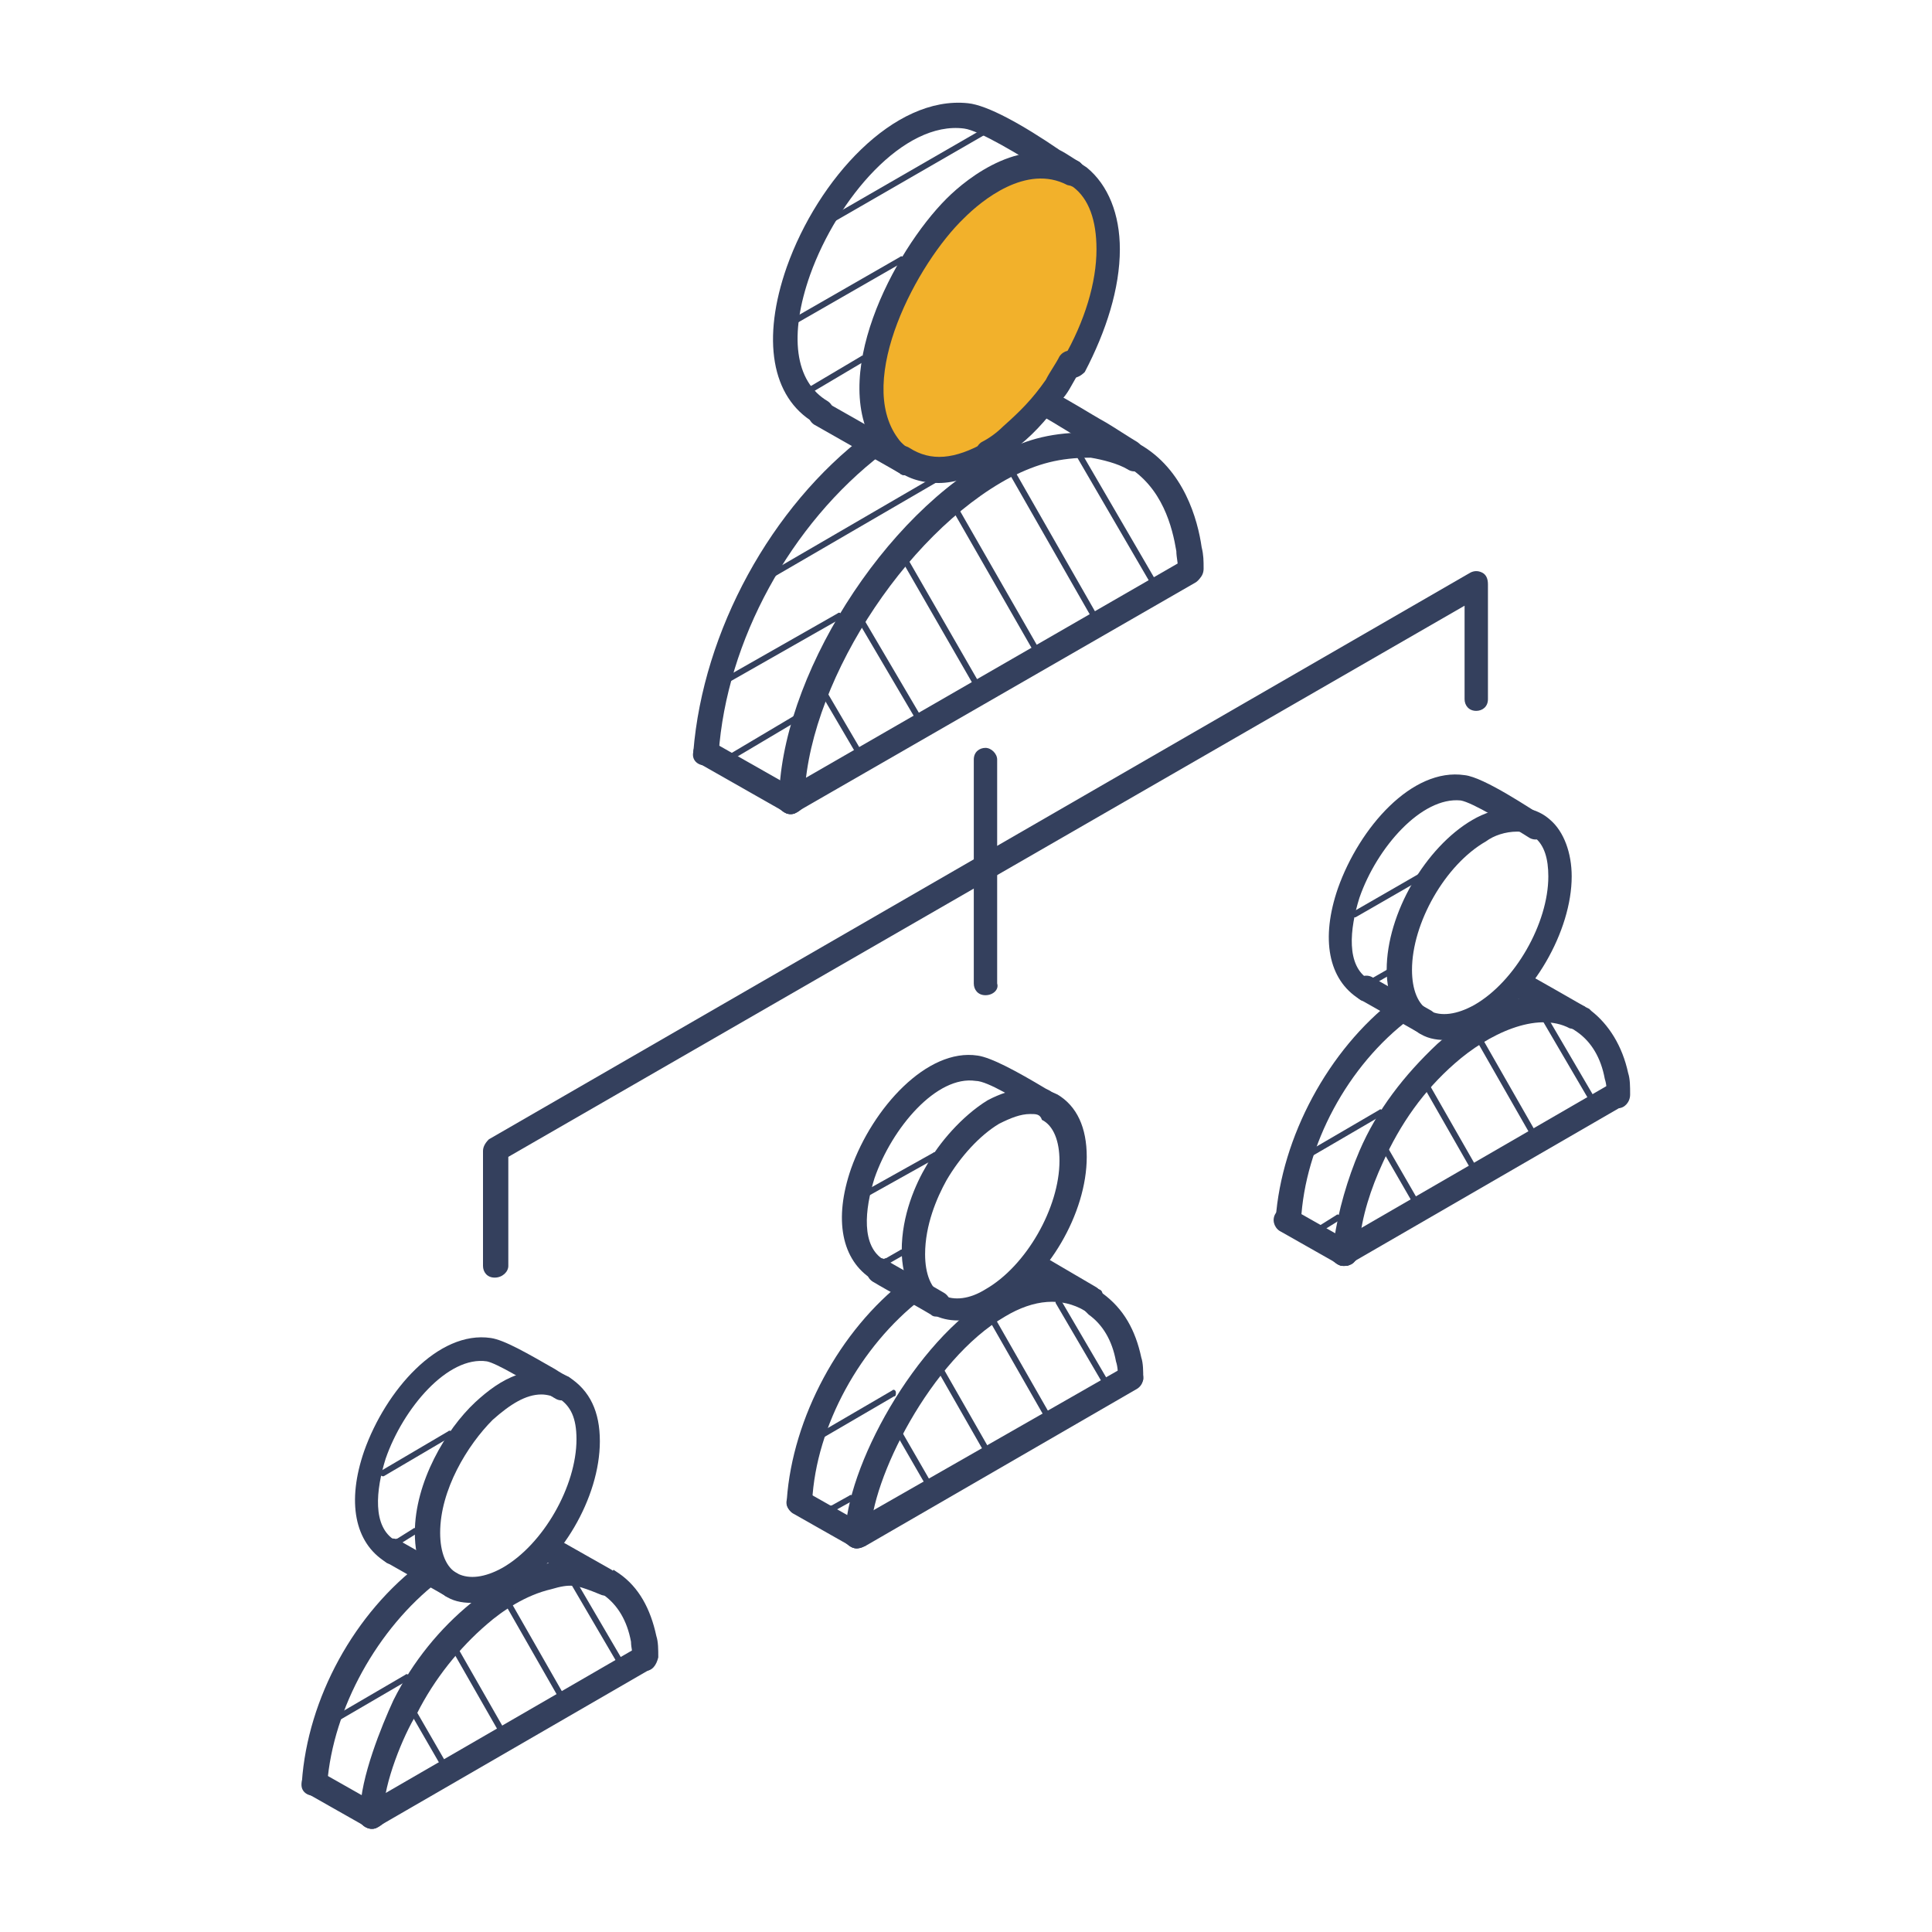 <svg xmlns="http://www.w3.org/2000/svg" xmlns:xlink="http://www.w3.org/1999/xlink" version="1.1" id="Capa_1" x="0px" y="0px" viewBox="0 0 99.2 99.2" style="enable-background:new 0 0 99.2 99.2;" xml:space="preserve"> <style type="text/css"> .st0{fill:#34405D;} .st1{fill:#F2B12B;} </style> <path class="st1" d="M55.3,19c-2.2,3.9-6,5.9-8.3,4.6c-2.4-1.4-2.5-5.6-0.2-9.5s6-5.9,8.3-4.6C57.5,10.8,57.6,15.1,55.3,19z"></path> <g> <g> <path class="st0" d="M83.1,56.9c-0.3,0-0.6-0.3-0.6-0.6s0-0.6-0.1-0.9c-0.2-1.1-0.7-1.9-1.4-2.4l-0.3-0.2 c-0.3-0.2-0.4-0.6-0.2-0.9c0.2-0.3,0.6-0.4,0.9-0.2l0.2,0.1l0.1,0.1c0.9,0.7,1.6,1.8,1.9,3.2c0.1,0.3,0.1,0.7,0.1,1.1 C83.7,56.6,83.4,56.9,83.1,56.9L83.1,56.9z"></path> </g> <g> <path class="st0" d="M69,65c-0.2,0-0.4-0.1-0.6-0.3c-0.2-0.3-0.1-0.7,0.2-0.9l14-8.1c0.3-0.2,0.7-0.1,0.9,0.2 c0.2,0.3,0.1,0.7-0.2,0.9l-14,8.1C69.3,65,69.1,65,69,65z"></path> </g> <g> <path class="st0" d="M69,65L69,65c-0.4,0-0.6-0.3-0.6-0.6c0,0,0-0.4,0.1-0.7c0.2-1.5,0.7-3.2,1.3-4.6c0.9-2.1,2.3-3.9,4-5.5 c1.9-1.7,4.9-3.3,7.4-2c0.3,0.2,0.4,0.5,0.3,0.9c-0.2,0.3-0.5,0.4-0.9,0.3c-1.7-0.9-4.2,0.3-5.9,1.8c-1.6,1.4-2.8,3.1-3.7,5.1 c-0.6,1.3-1.1,2.8-1.2,4.2c0,0.1,0,0.1,0,0.2v0.3C69.7,64.7,69.4,65,69,65z"></path> </g> <g> <path class="st0" d="M73.1,53.1c-0.1,0-0.2,0-0.3-0.1l-3-1.7c-0.3-0.2-0.4-0.6-0.2-0.9c0.2-0.3,0.6-0.4,0.9-0.2l3,1.7 c0.3,0.2,0.4,0.6,0.2,0.9C73.5,53,73.3,53.1,73.1,53.1z"></path> </g> <g> <path class="st0" d="M70.1,51.4c-0.1,0-0.2,0-0.3-0.1c-1.6-1-2-3.1-1.1-5.7c1.1-3.1,3.8-6.2,6.5-5.8c1,0.1,3.5,1.8,4,2.1 c0.3,0.2,0.4,0.6,0.2,0.9c-0.2,0.3-0.6,0.4-0.9,0.2c-1.1-0.7-2.9-1.8-3.5-1.9c-2-0.2-4.3,2.4-5.2,5c-0.5,1.6-0.7,3.5,0.5,4.2 c0.3,0.2,0.4,0.6,0.2,0.9C70.5,51.3,70.3,51.4,70.1,51.4z"></path> </g> <g> <path class="st0" d="M80.7,52.8c0,0-2.7-1.5-3-1.7s-0.4-0.6-0.2-0.9c0.2-0.3,0.6-0.4,0.9-0.2c0.4,0.2,3,1.7,3,1.7L80.7,52.8z"></path> </g> <g> <path class="st0" d="M69,65c-0.1,0-0.2,0-0.3-0.1l-3-1.7c-0.3-0.2-0.4-0.6-0.2-0.9c0.2-0.3,0.6-0.4,0.9-0.2l3,1.7 c0.3,0.2,0.4,0.6,0.2,0.9C69.5,64.9,69.3,65,69,65z"></path> </g> <g> <path class="st0" d="M66.1,63.3C66,63.3,66,63.3,66.1,63.3c-0.4,0-0.7-0.3-0.6-0.7c0.3-4.2,2.7-8.7,6.1-11.3 c0.3-0.2,0.7-0.2,0.9,0.1c0.2,0.3,0.2,0.7-0.1,0.9c-3.2,2.4-5.4,6.5-5.6,10.4C66.7,63,66.4,63.3,66.1,63.3z"></path> </g> <g> <path class="st0" d="M33.1,85.8c-0.3,0-0.6-0.3-0.6-0.6c0-0.3-0.1-0.6-0.1-0.9c-0.2-1.1-0.7-1.9-1.4-2.4l-0.2-0.2l0.7-1.1l0.3,0.2 c1,0.7,1.6,1.8,1.9,3.2c0.1,0.3,0.1,0.7,0.1,1.1C33.7,85.5,33.5,85.8,33.1,85.8L33.1,85.8z"></path> </g> <g> <path class="st0" d="M19.1,93.9c-0.2,0-0.4-0.1-0.6-0.3c-0.2-0.3-0.1-0.7,0.2-0.9l14-8.1c0.3-0.2,0.7-0.1,0.9,0.2 c0.2,0.3,0.1,0.7-0.2,0.9l-14,8.1C19.3,93.9,19.2,93.9,19.1,93.9z"></path> </g> <g> <path class="st0" d="M19.1,93.9C19.1,93.9,19,93.9,19.1,93.9c-0.4,0-0.7-0.3-0.6-0.7V93c0-1.7,1.1-4.4,1.7-5.7c1-2,2.4-3.7,4-5 c0.9-0.7,2.3-1.7,3.8-2c1.3-0.3,1.8-0.2,2.8,0.2l0.5,0.2c0.3,0.1,0.5,0.5,0.4,0.8s-0.5,0.5-0.8,0.4l-0.5-0.2 c-0.8-0.3-1.1-0.4-2.1-0.1c-1.3,0.3-2.5,1.1-3.3,1.8c-1.4,1.2-2.7,2.8-3.6,4.6c-0.7,1.1-1.7,3.6-1.7,5v0.3 C19.7,93.6,19.4,93.9,19.1,93.9z"></path> </g> <g> <path class="st0" d="M23.1,82c-0.1,0-0.2,0-0.3-0.1l-3-1.7c-0.3-0.2-0.4-0.6-0.2-0.9c0.2-0.3,0.6-0.4,0.9-0.2l3,1.7 c0.3,0.2,0.4,0.6,0.2,0.9C23.6,81.9,23.4,82,23.1,82z"></path> </g> <g> <path class="st0" d="M20.1,80.3c-0.1,0-0.2,0-0.3-0.1c-1.6-1-2-3.1-1.1-5.7c1.1-3.1,3.8-6.2,6.5-5.8c0.7,0.1,1.9,0.8,3.3,1.6 c0.3,0.2,0.5,0.3,0.7,0.4c0.3,0.2,0.4,0.6,0.2,0.9c-0.2,0.3-0.6,0.4-0.9,0.2c-0.2-0.1-0.4-0.3-0.7-0.4C27,70.9,25.5,70,25,69.9 c-2-0.3-4.3,2.4-5.2,5c-0.5,1.6-0.7,3.5,0.5,4.2c0.3,0.2,0.4,0.6,0.2,0.9C20.6,80.2,20.4,80.3,20.1,80.3z"></path> </g> <g> <path class="st0" d="M31,81.8c-0.1,0-0.2,0-0.3-0.1l-3-1.7c-0.3-0.2-0.4-0.6-0.2-0.9c0.2-0.3,0.6-0.4,0.9-0.2l3,1.7 c0.3,0.2,0.4,0.6,0.2,0.9C31.5,81.7,31.3,81.8,31,81.8z"></path> </g> <g> <path class="st0" d="M19.1,93.9c-0.1,0-0.2,0-0.3-0.1l-3-1.7c-0.3-0.2-0.4-0.6-0.2-0.9s0.6-0.4,0.9-0.2l3,1.7 c0.3,0.2,0.4,0.6,0.2,0.9C19.5,93.8,19.3,93.9,19.1,93.9z"></path> </g> <g> <path class="st0" d="M16.1,92.2C16,92.2,16,92.2,16.1,92.2c-0.4,0-0.7-0.3-0.6-0.7c0.3-4.3,2.7-8.7,6.2-11.3 c0.3-0.2,0.7-0.2,0.9,0.1c0.2,0.3,0.2,0.7-0.1,0.9c-3.1,2.4-5.4,6.5-5.7,10.4C16.7,91.9,16.4,92.2,16.1,92.2z"></path> </g> <g> <path class="st0" d="M25.4,65.6c-0.4,0-0.6-0.3-0.6-0.6v-5.9c0-0.2,0.1-0.4,0.3-0.6l50.4-29.1c0.2-0.1,0.4-0.1,0.6,0 s0.3,0.3,0.3,0.6v5.9c0,0.4-0.3,0.6-0.6,0.6c-0.4,0-0.6-0.3-0.6-0.6v-4.8L26.1,59.4V65C26.1,65.3,25.8,65.6,25.4,65.6z"></path> </g> <g> <path class="st0" d="M50.6,51.1c-0.4,0-0.6-0.3-0.6-0.6V39c0-0.4,0.3-0.6,0.6-0.6s0.6,0.3,0.6,0.6v11.5 C51.3,50.8,51,51.1,50.6,51.1z"></path> </g> <g> <path class="st0" d="M48.2,24.8c-1,0-1.7-0.3-2.2-0.7c-0.3-0.2-0.4-0.6-0.2-0.9s0.6-0.4,0.9-0.2c1.1,0.7,2.3,0.6,3.9-0.3 c0.3-0.2,0.7-0.1,0.9,0.2c0.2,0.3,0.1,0.7-0.2,0.9C50,24.5,49,24.8,48.2,24.8z M55.1,19.4c-0.1,0-0.2,0-0.3-0.1 c-0.3-0.2-0.4-0.6-0.2-0.9c1.1-1.9,1.7-3.9,1.7-5.6c0-1.5-0.4-2.6-1.2-3.2c-0.2-0.1-0.4-0.2-0.6-0.3c-0.3-0.1-0.5-0.5-0.4-0.8 s0.5-0.5,0.8-0.4s0.6,0.3,0.9,0.5c1.1,0.9,1.7,2.4,1.7,4.2c0,2-0.7,4.2-1.8,6.3C55.5,19.3,55.3,19.4,55.1,19.4z"></path> </g> <g> <path class="st0" d="M50.8,23.9c-0.2,0-0.4-0.1-0.6-0.3c-0.2-0.3-0.1-0.7,0.2-0.9c0.4-0.2,0.8-0.5,1.1-0.8 c0.9-0.8,1.5-1.4,2.2-2.4c0.2-0.4,0.5-0.8,0.7-1.2c0.2-0.3,0.6-0.4,0.9-0.2c0.3,0.2,0.4,0.6,0.2,0.9c-0.3,0.4-0.5,0.9-0.8,1.3 c-0.8,1-1.4,1.8-2.4,2.6c-0.4,0.3-0.8,0.6-1.3,0.9C51,23.9,50.9,23.9,50.8,23.9z"></path> </g> <g> <path class="st0" d="M61.1,29.9c-0.3,0-0.6-0.3-0.6-0.6c0-0.3-0.1-0.7-0.1-1c-0.2-1.2-0.7-3.3-2.6-4.4c-0.3-0.2-0.4-0.6-0.2-0.9 s0.6-0.4,0.9-0.2c2.3,1.3,3,3.9,3.2,5.3c0.1,0.4,0.1,0.7,0.1,1.1C61.8,29.6,61.5,29.9,61.1,29.9L61.1,29.9z"></path> </g> <g> <path class="st0" d="M40.6,41.8c-0.2,0-0.4-0.1-0.6-0.3c-0.2-0.3-0.1-0.7,0.2-0.9l0.2-0.1l20.3-11.7c0.3-0.2,0.7-0.1,0.9,0.2 c0.2,0.3,0.1,0.7-0.2,0.9L40.9,41.7C40.8,41.8,40.7,41.8,40.6,41.8z"></path> </g> <g> <path class="st0" d="M40.6,41.8c-0.4,0-0.6-0.3-0.6-0.6c0-6.3,5.4-14.9,11.3-17.9c1.5-0.8,2.8-1.1,4.7-1.1 c0.8,0.1,1.8,0.3,2.6,0.8c0.3,0.2,0.4,0.6,0.2,0.9s-0.6,0.4-0.9,0.2c-0.5-0.3-1.3-0.5-1.9-0.6c-1.6,0-2.7,0.3-4.1,1 c-5.5,2.9-10.6,10.9-10.6,16.8C41.2,41.5,40.9,41.8,40.6,41.8z"></path> </g> <g> <path class="st0" d="M46.5,24.4c-0.1,0-0.2,0-0.3-0.1c-0.5-0.3-0.9-0.6-1.1-1.1c-2.7-3.7,0.8-10.3,3.5-13c1.1-1.1,4-3.4,6.8-1.9 c0.3,0.2,0.4,0.6,0.3,0.9c-0.2,0.3-0.6,0.4-0.9,0.3c-2.1-1.1-4.4,0.8-5.3,1.7c-2.4,2.3-5.6,8.3-3.4,11.3c0.2,0.3,0.5,0.5,0.8,0.7 s0.4,0.6,0.2,0.9C47,24.3,46.8,24.4,46.5,24.4z"></path> </g> <g> <path class="st0" d="M46.5,24.4c-0.1,0-0.2,0-0.3-0.1l-4.4-2.5c-0.3-0.2-0.4-0.6-0.2-0.9s0.6-0.4,0.9-0.2l4.4,2.5 c0.3,0.2,0.4,0.6,0.2,0.9C47,24.3,46.8,24.4,46.5,24.4z"></path> </g> <g> <path class="st0" d="M42.1,21.8c-0.1,0-0.2,0-0.3-0.1c-2.2-1.3-2.7-4.3-1.4-8c1.6-4.5,5.5-8.8,9.3-8.4c1,0.1,2.8,1.1,4.7,2.4 c0.4,0.2,0.8,0.5,1,0.6c0.3,0.2,0.4,0.6,0.3,0.9c-0.2,0.3-0.6,0.4-0.9,0.2c-0.3-0.2-0.7-0.4-1.1-0.6c-1.3-0.8-3.4-2.1-4.2-2.2 c-3.1-0.4-6.5,3.6-7.9,7.5c-1.1,3.1-0.8,5.5,0.9,6.5c0.3,0.2,0.4,0.6,0.2,0.9C42.6,21.7,42.4,21.8,42.1,21.8z"></path> </g> <g> <path class="st0" d="M36.2,39.3C36.1,39.3,36.1,39.3,36.2,39.3c-0.4,0-0.7-0.3-0.6-0.7c0.5-6.2,4-12.6,8.9-16.3 c0.3-0.2,0.7-0.2,0.9,0.1c0.2,0.3,0.2,0.7-0.1,0.9c-4.7,3.6-8,9.6-8.4,15.4C36.8,39,36.5,39.3,36.2,39.3z"></path> </g> <g> <path class="st0" d="M40.6,41.8c-0.1,0-0.2,0-0.3-0.1l-4.4-2.5c-0.3-0.2-0.4-0.6-0.2-0.9c0.2-0.3,0.6-0.4,0.9-0.2l4.4,2.5 c0.3,0.2,0.4,0.6,0.2,0.9C41,41.7,40.8,41.8,40.6,41.8z"></path> </g> <g> <path class="st0" d="M58.1,24c-0.1,0-0.2,0-0.3-0.1c-0.6-0.3-1.1-0.7-1.7-1c-0.9-0.5-1.8-1.1-2.7-1.6c-0.3-0.2-0.4-0.5-0.3-0.9 c0.2-0.3,0.5-0.4,0.9-0.3c1,0.5,1.9,1.1,2.8,1.6c0.5,0.3,1.1,0.7,1.6,1c0.3,0.2,0.4,0.6,0.2,0.9C58.5,23.9,58.3,24,58.1,24z"></path> </g> <g> <path class="st0" d="M58,71.4c-0.3,0-0.6-0.3-0.6-0.6c0-0.3,0-0.6-0.1-0.9c-0.2-1.1-0.7-1.9-1.4-2.4l-0.2-0.2 c-0.3-0.2-0.4-0.6-0.2-0.9s0.6-0.4,0.9-0.2c0.1,0,0.2,0.1,0.2,0.2c1.1,0.8,1.7,1.9,2,3.3c0.1,0.3,0.1,0.7,0.1,1.1 C58.7,71,58.4,71.3,58,71.4C58.1,71.4,58,71.4,58,71.4z"></path> </g> <g> <path class="st0" d="M44,79.5c-0.2,0-0.4-0.1-0.6-0.3c-0.2-0.3-0.1-0.7,0.2-0.9l0.8-0.5l13.3-7.6c0.3-0.2,0.7-0.1,0.9,0.2 c0.2,0.3,0.1,0.7-0.2,0.9l-14,8.1C44.3,79.4,44.1,79.5,44,79.5z"></path> </g> <g> <path class="st0" d="M44,79.5c-0.4,0-0.6-0.3-0.6-0.6c0-3.5,3.6-10.1,7.6-12.4c1.9-1.1,3.7-1.2,5.4-0.3c0.3,0.2,0.4,0.6,0.2,0.9 s-0.6,0.4-0.9,0.2c-1.2-0.7-2.6-0.6-4.1,0.3c-3.8,2.2-6.9,8.4-6.9,11.2C44.7,79.2,44.4,79.5,44,79.5z"></path> </g> <g> <path class="st0" d="M45.1,65.8c-0.1,0-0.2,0-0.3-0.1c-1.6-1-2-3.1-1.1-5.7c1.1-3.1,3.9-6.2,6.5-5.8c0.7,0.1,2,0.8,3.5,1.7 l0.2,0.1l0.3,0.2c0.3,0.2,0.4,0.6,0.2,0.9c-0.2,0.3-0.6,0.4-0.9,0.2L53.1,57c-0.8-0.5-2.4-1.5-3-1.5c-2-0.3-4.3,2.4-5.2,5 c-0.5,1.6-0.7,3.5,0.5,4.2c0.3,0.2,0.4,0.6,0.2,0.9C45.6,65.7,45.3,65.8,45.1,65.8z"></path> </g> <g> <path class="st0" d="M48.1,67.6c-0.1,0-0.2,0-0.3-0.1c-1-0.6-2-1.1-3-1.7c-0.3-0.2-0.4-0.6-0.2-0.9s0.6-0.4,0.9-0.2 c1,0.6,2,1.1,3,1.7c0.3,0.2,0.4,0.6,0.2,0.9C48.5,67.4,48.3,67.6,48.1,67.6z"></path> </g> <g> <path class="st0" d="M55.9,67.3c-0.1,0-0.2,0-0.3-0.1l-2.9-1.7c-0.3-0.2-0.4-0.6-0.2-0.9s0.6-0.4,0.9-0.2l2.9,1.7 c0.3,0.2,0.4,0.6,0.2,0.9C56.3,67.2,56.1,67.3,55.9,67.3z"></path> </g> <g> <path class="st0" d="M44,79.5c-0.1,0-0.2,0-0.3-0.1l-3-1.7c-0.3-0.2-0.4-0.6-0.2-0.9s0.6-0.4,0.9-0.2l3,1.7 c0.3,0.2,0.4,0.6,0.2,0.9C44.5,79.3,44.3,79.5,44,79.5z"></path> </g> <g> <path class="st0" d="M41,77.7L41,77.7c-0.4,0-0.7-0.3-0.6-0.7c0.3-4.2,2.7-8.7,6.1-11.3c0.3-0.2,0.7-0.2,0.9,0.1 c0.2,0.3,0.2,0.7-0.1,0.9c-3.1,2.4-5.4,6.5-5.6,10.4C41.6,77.5,41.4,77.7,41,77.7z"></path> </g> <g> <path class="st0" d="M49.2,67.8c-0.5,0-0.9-0.1-1.3-0.3c-1-0.6-1.6-1.8-1.6-3.3c0-1.8,0.7-3.4,1.3-4.4c0.6-1.1,1.8-2.5,3.1-3.3 c1.3-0.7,2.6-0.8,3.6-0.3c1,0.6,1.5,1.7,1.5,3.2c0,2.9-2,6.3-4.5,7.7C50.6,67.6,49.8,67.8,49.2,67.8z M52.9,57.2 c-0.5,0-1,0.2-1.6,0.5c-1,0.6-2,1.7-2.7,2.9c-0.5,0.9-1.1,2.3-1.1,3.8c0,1,0.3,1.8,0.9,2.1c0.6,0.3,1.4,0.2,2.2-0.3 c2.1-1.2,3.8-4.2,3.8-6.6c0-1-0.3-1.8-0.9-2.1C53.4,57.2,53.2,57.2,52.9,57.2z"></path> </g> <g> <path class="st0" d="M74.2,53.4c-0.5,0-1-0.1-1.4-0.4c-1-0.6-1.6-1.7-1.6-3.2c0-2.9,2-6.3,4.4-7.7c1.2-0.7,2.9-1,4,0 c0.7,0.6,1.1,1.7,1.1,2.9c0,2.8-2,6.3-4.5,7.7C75.6,53.2,74.9,53.4,74.2,53.4z M77.9,42.7c-0.6,0-1.2,0.2-1.6,0.5 c-2.1,1.2-3.8,4.2-3.8,6.6c0,1,0.3,1.8,0.9,2.1s1.4,0.2,2.3-0.3l0,0c2.1-1.2,3.8-4.2,3.8-6.6c0-0.9-0.2-1.6-0.7-2 C78.6,42.8,78.3,42.7,77.9,42.7z"></path> </g> <g> <path class="st0" d="M24.2,82.3c-0.5,0-1-0.1-1.4-0.4c-1-0.6-1.5-1.7-1.5-3.2c0-2.6,1.6-5.3,3.1-6.7c1.3-1.2,2.8-2.1,4.8-1.3 c1.1,0.7,1.6,1.8,1.6,3.3c0,2.9-2,6.3-4.5,7.7C25.6,82.1,24.9,82.3,24.2,82.3z M27.8,71.6c-0.8,0-1.6,0.5-2.5,1.3 c-1.3,1.3-2.7,3.6-2.7,5.8c0,1,0.3,1.8,0.9,2.1c0.6,0.3,1.4,0.2,2.3-0.3l0,0c2.1-1.2,3.8-4.2,3.8-6.6c0-1.1-0.3-1.7-0.9-2.1 C28.4,71.7,28.1,71.6,27.8,71.6z"></path> </g> </g> <g> <path class="st0" d="M72.7,61.8c-0.1,0-0.1,0-0.2-0.1L71,59.1c0-0.1,0-0.2,0.1-0.2c0.1-0.1,0.2,0,0.2,0.1l1.5,2.6 C72.9,61.7,72.8,61.8,72.7,61.8L72.7,61.8z"></path> </g> <g> <path class="st0" d="M75.7,60.1c-0.1,0-0.1,0-0.2-0.1l-2.4-4.2c0-0.1,0-0.2,0.1-0.2c0.1-0.1,0.2,0,0.2,0.1l2.4,4.2 C75.9,60,75.9,60.1,75.7,60.1C75.8,60.1,75.8,60.1,75.7,60.1z"></path> </g> <g> <path class="st0" d="M78.8,58.4c-0.1,0-0.1,0-0.2-0.1l-2.8-4.9c0-0.1,0-0.2,0.1-0.2c0.1-0.1,0.2,0,0.2,0.1l2.8,4.9 C79,58.2,78.9,58.3,78.8,58.4L78.8,58.4z"></path> </g> <g> <path class="st0" d="M81.8,56.6c-0.1,0-0.1,0-0.2-0.1l-2.4-4.1c0-0.1,0-0.2,0.1-0.2c0.1-0.1,0.2,0,0.2,0.1l2.4,4.1 C82,56.5,82,56.6,81.8,56.6C81.9,56.6,81.8,56.6,81.8,56.6z"></path> </g> <g> <path class="st0" d="M67.9,63.2c-0.1,0-0.1,0-0.2-0.1c0-0.1,0-0.2,0.1-0.2l0.8-0.5c0.1-0.1,0.2,0,0.2,0.1s0,0.2-0.1,0.2L67.9,63.2 L67.9,63.2z"></path> </g> <g> <path class="st0" d="M67.3,59.4c-0.1,0-0.1,0-0.2-0.1c0-0.1,0-0.2,0.1-0.2l3.6-2.1c0.1-0.1,0.2,0,0.2,0.1s0,0.2-0.1,0.2L67.3,59.4 C67.4,59.4,67.4,59.4,67.3,59.4z"></path> </g> <g> <path class="st0" d="M70.6,50.5c-0.1,0-0.1,0-0.2-0.1c0-0.1,0-0.2,0.1-0.2l0.7-0.4c0.1-0.1,0.2,0,0.2,0.1s0,0.2-0.1,0.2L70.6,50.5 C70.7,50.5,70.7,50.5,70.6,50.5z"></path> </g> <g> <path class="st0" d="M69.6,47.1c-0.1,0-0.1,0-0.2-0.1c0-0.1,0-0.2,0.1-0.2l3.3-1.9c0.1-0.1,0.2,0,0.2,0.1s0,0.2-0.1,0.2L69.6,47.1 C69.7,47.1,69.6,47.1,69.6,47.1z"></path> </g> <g> <path class="st0" d="M17.3,88.4c-0.1,0-0.1,0-0.2-0.1c0-0.1,0-0.2,0.1-0.2l3.6-2.1c0.1-0.1,0.2,0,0.2,0.1s0,0.2-0.1,0.2L17.3,88.4 C17.4,88.4,17.4,88.4,17.3,88.4z"></path> </g> <g> <path class="st0" d="M20.5,79.3c-0.1,0-0.1,0-0.2-0.1c0-0.1,0-0.2,0.1-0.2l0.8-0.5c0.1-0.1,0.2,0,0.2,0.1s0,0.2-0.1,0.2L20.5,79.3 C20.6,79.3,20.6,79.3,20.5,79.3z"></path> </g> <g> <path class="st0" d="M19.7,75.8c-0.1,0-0.1,0-0.2-0.1c0-0.1,0-0.2,0.1-0.2l3.4-2c0.1-0.1,0.2,0,0.2,0.1s0,0.2-0.1,0.2L19.7,75.8 L19.7,75.8z"></path> </g> <g> <path class="st0" d="M22.8,90.7c-0.1,0-0.1,0-0.2-0.1L21.1,88c0-0.1,0-0.2,0.1-0.2c0.1-0.1,0.2,0,0.2,0.1l1.5,2.6 C23,90.5,22.9,90.6,22.8,90.7L22.8,90.7z"></path> </g> <g> <path class="st0" d="M25.8,89c-0.1,0-0.1,0-0.2-0.1l-2.4-4.2c0-0.1,0-0.2,0.1-0.2c0.1-0.1,0.2,0,0.2,0.1l2.4,4.2 C26,88.8,26,88.9,25.8,89C25.9,89,25.9,89,25.8,89z"></path> </g> <g> <path class="st0" d="M28.9,87.3c-0.1,0-0.1,0-0.2-0.1l-2.8-4.9c0-0.1,0-0.2,0.1-0.2c0.1-0.1,0.2,0,0.2,0.1l2.8,4.9 C29.1,87.1,29,87.2,28.9,87.3L28.9,87.3z"></path> </g> <g> <path class="st0" d="M31.9,85.5c-0.1,0-0.1,0-0.2-0.1l-2.4-4.1c0-0.1,0-0.2,0.1-0.2c0.1-0.1,0.2,0,0.2,0.1l2.4,4.1 C32.1,85.3,32.1,85.4,31.9,85.5L31.9,85.5z"></path> </g> <g> <path class="st0" d="M37.6,39c-0.1,0-0.1,0-0.2-0.1c0-0.1,0-0.2,0.1-0.2l3.2-1.9c0.1-0.1,0.2,0,0.2,0.1s0,0.2-0.1,0.2L37.6,39 L37.6,39z"></path> </g> <g> <path class="st0" d="M37.3,35.1c-0.1,0-0.1,0-0.2-0.1c0-0.1,0-0.2,0.1-0.2l5.8-3.3c0.1-0.1,0.2,0,0.2,0.1s0,0.2-0.1,0.2L37.3,35.1 C37.4,35.1,37.4,35.1,37.3,35.1z"></path> </g> <g> <path class="st0" d="M39.6,29.7c-0.1,0-0.1,0-0.2-0.1c0-0.1,0-0.2,0.1-0.2l8.6-5c0.1-0.1,0.2,0,0.2,0.1s0,0.2-0.1,0.2L39.6,29.7 L39.6,29.7z"></path> </g> <g> <path class="st0" d="M41.6,20.2c-0.1,0-0.1,0-0.2-0.1c0-0.1,0-0.2,0.1-0.2l2.7-1.6c0.1-0.1,0.2,0,0.2,0.1s0,0.2-0.1,0.2L41.6,20.2 C41.7,20.2,41.7,20.2,41.6,20.2z"></path> </g> <g> <path class="st0" d="M40.9,16.6c-0.1,0-0.1,0-0.2-0.1c0-0.1,0-0.2,0.1-0.2l5.4-3.1c0.1-0.1,0.2,0,0.2,0.1s0,0.2-0.1,0.2L40.9,16.6 C41,16.6,40.9,16.6,40.9,16.6z"></path> </g> <g> <path class="st0" d="M42.8,11.4c-0.1,0-0.1,0-0.2-0.1c0-0.1,0-0.2,0.1-0.2l7.8-4.5c0.1-0.1,0.2,0,0.2,0.1s0,0.2-0.1,0.2L42.8,11.4 C42.9,11.4,42.8,11.4,42.8,11.4z"></path> </g> <g> <path class="st0" d="M44.1,38.7c-0.1,0-0.1,0-0.2-0.1l-1.7-2.9c0-0.1,0-0.2,0.1-0.2c0.1-0.1,0.2,0,0.2,0.1l1.7,2.9 C44.3,38.5,44.3,38.6,44.1,38.7L44.1,38.7z"></path> </g> <g> <path class="st0" d="M47.2,37c-0.1,0-0.1,0-0.2-0.1l-3-5.1c0-0.1,0-0.2,0.1-0.2c0.1-0.1,0.2,0,0.2,0.1l3,5.1 C47.4,36.8,47.3,36.9,47.2,37L47.2,37z"></path> </g> <g> <path class="st0" d="M50.2,35.3c-0.1,0-0.1,0-0.2-0.1l-3.8-6.6c0-0.1,0-0.2,0.1-0.2c0.1-0.1,0.2,0,0.2,0.1l3.8,6.6 C50.4,35.1,50.4,35.2,50.2,35.3C50.3,35.3,50.2,35.3,50.2,35.3z"></path> </g> <g> <path class="st0" d="M53.3,33.6c-0.1,0-0.1,0-0.2-0.1L48.8,26c0-0.1,0-0.2,0.1-0.2c0.1-0.1,0.2,0,0.2,0.1l4.3,7.5 C53.5,33.4,53.4,33.5,53.3,33.6L53.3,33.6z"></path> </g> <g> <path class="st0" d="M56.3,31.9c-0.1,0-0.1,0-0.2-0.1l-4.4-7.7c0-0.1,0-0.2,0.1-0.2c0.1-0.1,0.2,0,0.2,0.1l4.4,7.7 C56.5,31.7,56.5,31.8,56.3,31.9C56.4,31.8,56.3,31.9,56.3,31.9z"></path> </g> <g> <path class="st0" d="M59.3,30.1c-0.1,0-0.1,0-0.2-0.1l-3.9-6.7c0-0.1,0-0.2,0.1-0.2c0.1-0.1,0.2,0,0.2,0.1l3.9,6.7 C59.5,29.9,59.5,30,59.3,30.1C59.4,30.1,59.3,30.1,59.3,30.1z"></path> </g> <g> <path class="st0" d="M42.8,77.6c-0.1,0-0.1,0-0.2-0.1c0-0.1,0-0.2,0.1-0.2l0.9-0.5c0.1-0.1,0.2,0,0.2,0.1s0,0.2-0.1,0.2L42.8,77.6 C42.9,77.6,42.8,77.6,42.8,77.6z"></path> </g> <g> <path class="st0" d="M42.3,73.8c-0.1,0-0.1,0-0.2-0.1c0-0.1,0-0.2,0.1-0.2l3.6-2.1c0.1-0.1,0.2,0,0.2,0.1s0,0.2-0.1,0.2L42.3,73.8 C42.4,73.8,42.4,73.8,42.3,73.8z"></path> </g> <g> <path class="st0" d="M45.6,64.9c-0.1,0-0.1,0-0.2-0.1c-0.1-0.1,0-0.2,0.1-0.2l0.7-0.4c0.1-0.1,0.2,0,0.2,0.1c0.1,0.1,0,0.2-0.1,0.2 L45.6,64.9L45.6,64.9z"></path> </g> <g> <path class="st0" d="M44.6,61.4c-0.1,0-0.1,0-0.2-0.1c0-0.1,0-0.2,0.1-0.2l3.4-1.9c0.1-0.1,0.2,0,0.2,0.1s0,0.2-0.1,0.2L44.6,61.4 C44.7,61.4,44.6,61.4,44.6,61.4z"></path> </g> <g> <path class="st0" d="M47.7,76.3c-0.1,0-0.1,0-0.2-0.1L46,73.6c0-0.1,0-0.2,0.1-0.2c0.1-0.1,0.2,0,0.2,0.1l1.5,2.6 C47.9,76.1,47.9,76.2,47.7,76.3L47.7,76.3z"></path> </g> <g> <path class="st0" d="M50.7,74.6c-0.1,0-0.1,0-0.2-0.1l-2.4-4.2c0-0.1,0-0.2,0.1-0.2c0.1-0.1,0.2,0,0.2,0.1l2.4,4.2 C50.9,74.4,50.9,74.5,50.7,74.6C50.8,74.6,50.8,74.6,50.7,74.6z"></path> </g> <g> <path class="st0" d="M53.8,72.8c-0.1,0-0.1,0-0.2-0.1l-2.8-4.9c0-0.1,0-0.2,0.1-0.2c0.1-0.1,0.2,0,0.2,0.1l2.8,4.9 C54,72.7,54,72.8,53.8,72.8C53.9,72.8,53.8,72.8,53.8,72.8z"></path> </g> <g> <path class="st0" d="M56.8,71.1c-0.1,0-0.1,0-0.2-0.1l-2.4-4.1c0-0.1,0-0.2,0.1-0.2c0.1-0.1,0.2,0,0.2,0.1l2.4,4.1 C57,70.9,57,71,56.8,71.1C56.9,71.1,56.8,71.1,56.8,71.1z"></path> </g> </svg>